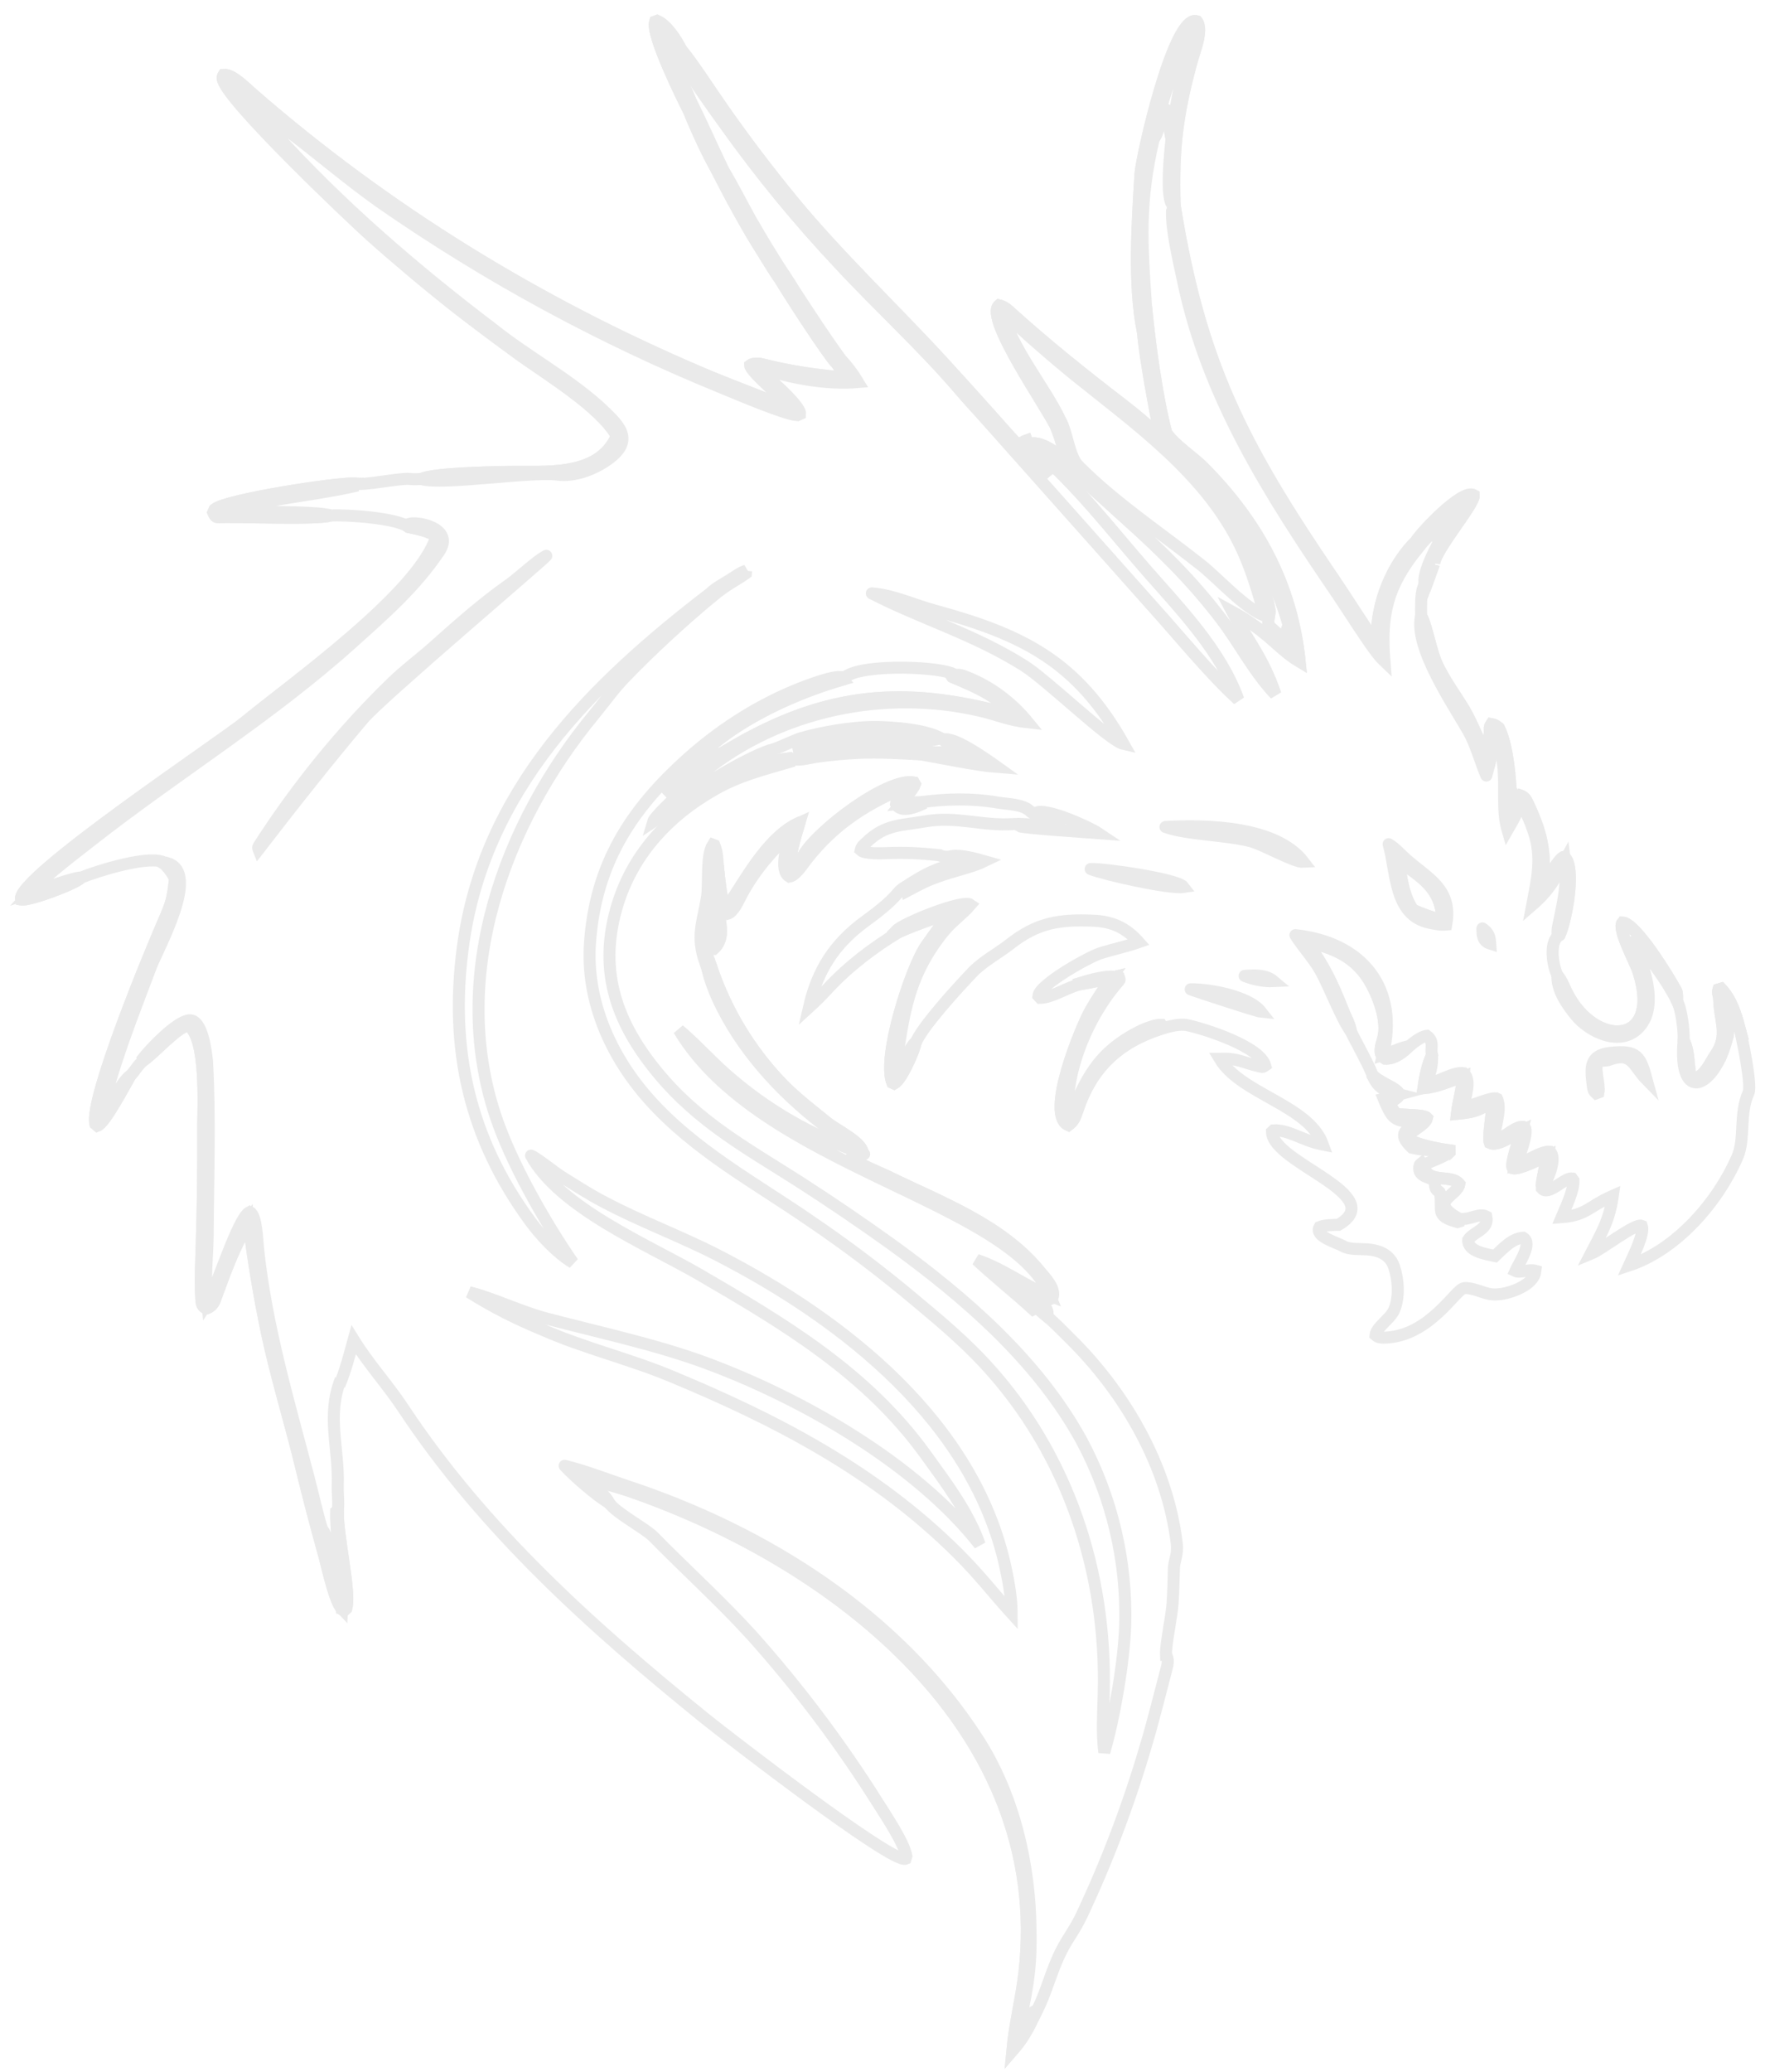 <svg baseProfile="tiny" height="1723.119" version="1.2" viewBox="282.043 158.82 1472.114 1723.119" width="1472.114" xmlns="http://www.w3.org/2000/svg" xmlns:ev="http://www.w3.org/2001/xml-events" xmlns:xlink="http://www.w3.org/1999/xlink"><defs></defs><path auto-skeleton="false" d="M 1116.12,419.359 C 1122.33,423.679 1131.84,432.879 1137.8,438.175 C 1150.1,449.117 1162.62,459.804 1175.37,470.231 C 1225.96,510.981 1283.97,551.79 1313.32,611.949 C 1322.15,630.047 1328.62,651.422 1333.84,670.897 C 1316.94,664.302 1295.76,640.334 1280.77,628.437 C 1246.5,601.236 1209.88,577.332 1178.93,546.188 C 1171.11,538.317 1169.67,518.478 1164.02,508.486 C 1150.77,480.604 1123.78,448.877 1116.12,419.359" fill="none" id="element-10" initial-ids="[]" rgb="false" skeleton="false" stroke="#EAEAEA" stroke-linecap="round" stroke-opacity="1" stroke-width="10" visible="true"></path><path auto-skeleton="false" d="M 1347.0,687.902 C 1334.64,676.44 1336.25,681.094 1338.05,667.266 C 1337.45,659.837 1332.88,649.051 1331.09,642.213 C 1316.94,588.178 1283.84,561.943 1248.42,523.042 C 1295.16,554.663 1339.08,624.489 1353.79,678.492 C 1351.6,684.187 1351.94,685.116 1347.0,687.902" fill="none" id="element-11" initial-ids="[]" rgb="false" skeleton="false" stroke="#EAEAEA" stroke-linecap="round" stroke-opacity="1" stroke-width="10" visible="true"></path><path auto-skeleton="false" d="M 795.038,521.355 C 781.636,497.333 737.094,470.324 714.122,453.839 C 697.08,441.446 680.208,428.821 663.509,415.97 C 638.831,396.556 614.738,376.41 591.262,355.56 C 572.495,338.74 472.842,244.025 467.513,225.251 C 466.908,223.118 467.06,222.86 468.143,221.082 C 475.337,220.444 486.743,232.305 492.306,237.145 C 603.949,334.268 729.722,411.337 865.885,469.252 C 891.26,480.045 916.866,489.136 941.938,499.712 C 935.874,492.461 906.205,467.962 905.983,462.553 C 907.949,460.972 912.593,460.926 914.812,461.489 C 940.035,467.895 961.746,470.884 987.63,473.115 C 983.429,468.541 981.626,466.492 978.054,461.314 C 970.489,453.59 936.879,401.498 930.223,390.185 L 932.075,387.798 L 934.854,388.276 C 949.338,410.596 965.854,436.379 981.499,457.786 C 986.868,463.519 991.612,469.807 995.65,476.544 C 968.266,478.948 933.984,472.464 908.26,462.359 C 915.66,468.275 948.005,495.47 947.483,503.048 L 945.271,504.043 C 935.123,503.591 894.19,486.105 882.576,481.333 C 782.489,440.57 687.206,388.887 598.455,327.224 C 570.135,307.164 545.795,285.83 518.812,265.769 C 511.809,265.002 513.294,261.604 506.762,259.955 L 506.021,260.797 C 507.744,263.783 508.166,264.576 510.399,267.335 L 510.21,269.201 C 564.026,328.98 627.924,383.862 691.846,432.297 C 720.224,454.941 752.839,472.392 779.988,496.532 C 795.589,511.342 811.426,523.868 787.453,541.002 C 776.085,549.127 759.936,555.306 746.105,553.513 C 723.235,550.548 650.295,562.358 632.51,557.175 C 642.54,552.272 690.683,551.498 704.334,551.216 C 734.874,550.585 779.845,556.216 795.038,521.355" fill="none" id="element-12" initial-ids="[]" rgb="false" skeleton="false" stroke="#EAEAEA" stroke-linecap="round" stroke-opacity="1" stroke-width="10" visible="true"></path><path auto-skeleton="false" d="M 484.426,236.034 C 494.119,244.079 509.657,257.062 518.812,265.769 C 511.809,265.002 513.294,261.604 506.762,259.955 L 506.021,260.797 C 507.744,263.783 508.166,264.576 510.399,267.335 L 510.21,269.201 C 506.709,267.324 487.233,244.866 482.932,239.998 L 484.426,236.034" fill="none" id="element-13" initial-ids="[]" rgb="false" skeleton="false" stroke="#EAEAEA" stroke-linecap="round" stroke-opacity="1" stroke-width="10" visible="true"></path><path auto-skeleton="true" d="M 470.694,222.562 C 474.646,226.994 480.069,231.728 484.426,236.034 L 482.932,239.998 C 477.007,234.043 474.671,229.719 470.694,222.562" fill="none" id="element-14" initial-ids="[]" rgb="false" skeleton="true" stroke="#EAEAEA" stroke-linecap="round" stroke-opacity="1" stroke-width="10" visible="true"></path><path auto-skeleton="false" d="M 1000.78,1118.44 C 989.852,1109.27 977.083,1102.11 965.531,1093.19 C 930.019,1065.74 898.214,1030.6 879.205,989.629 C 877.159,985.217 869.621,966.912 870.718,962.815 L 873.201,961.744 C 885.394,998.713 905.781,1032.45 932.84,1060.44 C 944.345,1072.14 957.482,1082.17 970.183,1092.48 C 977.089,1098.09 998.355,1108.4 999.369,1116.68 C 997.116,1119.03 994.267,1119.24 990.975,1120.04 L 990.384,1121.25 C 995.265,1126.76 1013.32,1133.59 1020.75,1137.23 C 1064.61,1158.67 1114.59,1176.84 1146.42,1215.6 C 1151.01,1221.19 1160.45,1230.47 1157.2,1238.15 C 1153.98,1239.78 1154.87,1239.25 1150.72,1238.94 C 1142.7,1233.94 1129.81,1228.13 1120.4,1222.58 C 1127.83,1230.91 1137.82,1237.9 1143.89,1245.7 C 1142.66,1247.26 1143.46,1246.53 1141.3,1247.66 C 1125.8,1233.43 1109.25,1220.43 1094.32,1206.45 C 1117.39,1214.32 1134.48,1228.32 1155.45,1236.42 C 1122.68,1156.94 914.708,1129.17 846.733,1015.28 C 859.018,1025.48 872.705,1040.51 885.311,1051.66 C 920.137,1082.45 957.078,1103.17 1000.78,1118.44" fill="none" id="element-15" initial-ids="[]" rgb="false" skeleton="false" stroke="#EAEAEA" stroke-linecap="round" stroke-opacity="1" stroke-width="10" visible="true"></path><path auto-skeleton="false" d="M 751.648,1377.7 C 768.884,1381.86 786.944,1389.05 804.07,1394.72 C 918.895,1432.76 1029.03,1502.1 1095.47,1605.23 C 1125.39,1651.65 1138.71,1709.66 1139.13,1763.86 C 1140.15,1803.93 1133.6,1823.92 1125.82,1861.44 C 1128.42,1856.39 1138.99,1833.09 1142.02,1831.38 L 1142.88,1833.83 C 1137.19,1845.78 1132.61,1854.29 1123.98,1864.2 C 1126.03,1842.01 1131.59,1820.91 1134.08,1799.05 C 1157.11,1596.81 977.482,1458.23 806.15,1398.88 C 793.25,1394.41 779.632,1391.55 767.01,1386.49 L 765.532,1385.89 C 771.195,1390.62 783.859,1400.65 787.515,1406.56 L 786.047,1407.1 C 776.044,1400.49 759.504,1386.25 751.648,1377.7" fill="none" id="element-16" initial-ids="[]" rgb="false" skeleton="false" stroke="#EAEAEA" stroke-linecap="round" stroke-opacity="1" stroke-width="10" visible="true"></path><path auto-skeleton="false" d="M 401.492,1040.51 L 400.966,1039.0 C 407.264,1031.0 428.419,1008.57 439.211,1007.28 C 450.313,1005.94 453.361,1033.53 454.171,1040.82 C 456.921,1088.42 455.034,1136.54 454.769,1184.22 C 454.66,1203.71 452.032,1222.56 454.297,1241.98 L 455.069,1240.72 C 463.121,1227.38 479.854,1171.47 489.748,1166.62 C 495.422,1169.31 495.916,1190.11 496.627,1196.84 C 503.542,1262.21 522.091,1323.96 538.658,1387.24 C 542.419,1401.61 545.685,1416.94 550.123,1431.2 C 551.569,1446.14 567.313,1487.05 566.675,1497.02 C 560.426,1490.55 554.746,1463.46 551.908,1453.01 C 544.313,1425.74 537.199,1398.34 530.569,1370.82 C 522.131,1337.06 511.546,1302.26 504.327,1268.35 C 497.832,1237.59 492.667,1206.57 488.848,1175.37 C 475.887,1197.51 469.467,1216.21 460.723,1239.92 C 459.488,1243.27 456.903,1245.83 453.505,1246.92 C 450.445,1244.92 449.835,1243.95 449.526,1239.5 C 448.469,1224.26 449.471,1207.55 449.893,1192.23 C 450.863,1160.19 451.256,1128.14 451.072,1096.09 C 451.106,1079.17 454.205,1021.53 438.704,1011.61 C 430.436,1011.77 409.949,1034.88 401.492,1040.51" fill="none" id="element-17" initial-ids="[]" rgb="false" skeleton="false" stroke="#EAEAEA" stroke-linecap="round" stroke-opacity="1" stroke-width="10" visible="true"></path><path auto-skeleton="false" d="M 1232.5,434.242 C 1224.66,396.329 1228.11,342.545 1230.61,303.465 C 1231.52,289.166 1258.19,170.366 1277.44,176.518 C 1282.82,183.76 1275.54,200.905 1272.89,210.681 C 1260.73,255.657 1257.67,283.398 1258.96,329.191 L 1258.28,328.973 L 1257.55,327.949 L 1256.72,328.536 C 1251.49,320.355 1255.36,284.48 1256.42,273.802 L 1256.08,272.52 C 1253.98,264.172 1256.6,260.861 1256.08,252.701 C 1256.01,251.539 1253.73,251.025 1252.51,250.479 C 1246.29,253.815 1247.0,267.338 1241.63,274.156 C 1229.15,326.754 1231.61,361.298 1235.23,413.975 C 1235.11,418.322 1235.66,430.084 1234.58,432.941 L 1232.5,434.242" fill="none" id="element-18" initial-ids="[]" rgb="false" skeleton="false" stroke="#EAEAEA" stroke-linecap="round" stroke-opacity="1" stroke-width="10" visible="true"></path><path auto-skeleton="false" d="M 1241.63,274.156 C 1245.92,249.069 1260.51,204.75 1273.66,183.086 C 1267.16,212.594 1259.53,243.833 1256.42,273.802 L 1256.08,272.52 C 1253.98,264.172 1256.6,260.861 1256.08,252.701 C 1256.01,251.539 1253.73,251.025 1252.51,250.479 C 1246.29,253.815 1247.0,267.338 1241.63,274.156" fill="none" id="element-19" initial-ids="[]" rgb="false" skeleton="false" stroke="#EAEAEA" stroke-linecap="round" stroke-opacity="1" stroke-width="10" visible="true"></path><path auto-skeleton="false" d="M 621.702,597.053 L 621.702,594.561 C 629.441,591.908 660.27,598.295 647.256,617.451 C 626.555,647.92 601.877,669.138 575.008,693.324 C 506.993,754.548 429.973,801.392 358.277,857.57 C 342.841,869.666 319.216,887.388 306.417,901.684 C 315.033,898.933 344.098,888.065 349.697,888.502 C 344.68,893.936 306.2,908.049 299.536,906.836 C 294.951,889.167 465.373,775.95 485.654,759.294 C 524.733,727.2 631.356,651.643 645.113,604.505 C 636.486,599.983 631.118,599.081 621.702,597.053" fill="none" id="element-20" initial-ids="[]" rgb="false" skeleton="false" stroke="#EAEAEA" stroke-linecap="round" stroke-opacity="1" stroke-width="10" visible="true"></path><path auto-skeleton="false" d="M 1258.28,328.973 L 1258.96,329.191 C 1280.01,460.779 1315.44,528.813 1390.38,638.923 C 1402.64,656.924 1414.88,676.844 1427.2,694.265 C 1425.75,665.051 1437.09,633.248 1456.88,611.74 C 1457.68,610.885 1458.52,610.061 1459.38,609.27 C 1461.54,612.865 1459.15,610.946 1461.24,614.714 C 1435.77,646.314 1430.38,669.82 1433.46,708.685 C 1432.33,707.602 1431.24,706.475 1430.2,705.308 C 1422.09,696.358 1402.31,664.618 1394.02,652.481 C 1338.49,571.174 1286.21,489.759 1265.9,392.038 C 1262.49,375.636 1256.04,349.608 1256.84,333.035 L 1257.1,333.768 L 1258.28,328.973" fill="none" id="element-21" initial-ids="[]" rgb="false" skeleton="false" stroke="#EAEAEA" stroke-linecap="round" stroke-opacity="1" stroke-width="10" visible="true"></path><path auto-skeleton="false" d="M 419.872,878.132 L 421.637,876.7 C 448.722,885.069 413.377,947.136 407.324,963.197 C 392.105,1003.58 374.546,1047.32 365.456,1089.55 C 369.011,1083.73 385.539,1055.44 390.312,1053.41 C 385.622,1061.51 369.422,1092.46 363.106,1094.89 L 361.379,1093.43 C 356.565,1071.87 407.599,949.103 418.04,925.25 C 424.322,910.897 425.954,906.2 427.602,889.172 C 424.887,884.032 423.531,882.535 419.872,878.132" fill="none" id="element-22" initial-ids="[]" rgb="false" skeleton="false" stroke="#EAEAEA" stroke-linecap="round" stroke-opacity="1" stroke-width="10" visible="true"></path><path auto-skeleton="false" d="M 1577.37,969.905 C 1580.89,973.989 1582.69,979.235 1585.05,983.967 C 1608.48,1030.98 1664.88,1028.66 1644.62,966.468 C 1642.09,958.687 1627.03,931.312 1631.53,925.945 C 1642.66,926.59 1670.53,972.156 1676.16,982.901 C 1677.14,984.755 1676.95,988.825 1676.8,991.062 C 1667.99,973.334 1652.39,952.183 1638.47,938.346 C 1648.03,958.311 1662.64,994.264 1645.22,1013.09 C 1629.94,1029.61 1603.96,1017.24 1592.24,1002.69 C 1584.96,993.651 1576.76,981.733 1577.37,969.905" fill="none" id="element-23" initial-ids="[]" rgb="false" skeleton="false" stroke="#EAEAEA" stroke-linecap="round" stroke-opacity="1" stroke-width="10" visible="true"></path><path auto-skeleton="false" d="M 1180.18,977.335 L 1179.93,976.357 C 1189.21,973.543 1203.34,969.195 1212.7,971.707 C 1213.19,973.241 1213.67,973.432 1212.44,974.811 C 1186.97,1003.47 1165.99,1052.38 1170.83,1091.18 C 1184.55,1056.63 1194.8,1033.32 1232.05,1015.39 C 1235.64,1013.66 1244.0,1010.74 1247.8,1010.96 L 1248.51,1012.07 L 1247.97,1014.23 C 1211.78,1025.86 1189.73,1047.04 1178.0,1082.65 C 1176.35,1087.67 1175.0,1091.2 1170.65,1094.42 C 1151.03,1086.01 1181.13,1013.01 1189.05,999.055 C 1194.28,989.845 1200.55,980.648 1206.53,971.865 C 1197.23,974.189 1189.56,975.657 1180.18,977.335" fill="none" id="element-24" initial-ids="[]" rgb="false" skeleton="false" stroke="#EAEAEA" stroke-linecap="round" stroke-opacity="1" stroke-width="10" visible="true"></path><path auto-skeleton="false" d="M 1473.04,1036.0 C 1473.55,1045.76 1471.29,1051.31 1468.35,1060.45 L 1469.77,1060.1 C 1480.0,1057.5 1491.86,1049.85 1499.49,1051.24 C 1505.95,1057.03 1500.69,1072.3 1498.5,1079.83 C 1506.14,1078.59 1523.24,1070.43 1527.09,1072.43 C 1531.85,1082.3 1522.9,1103.02 1524.85,1106.95 C 1534.08,1105.27 1542.8,1093.72 1550.28,1096.1 C 1553.23,1101.41 1545.3,1121.07 1543.34,1126.98 L 1544.88,1126.47 C 1554.1,1123.36 1564.04,1115.9 1571.15,1116.53 C 1577.04,1121.69 1569.61,1138.66 1566.44,1144.37 L 1564.44,1142.96 C 1565.06,1137.45 1567.8,1125.73 1569.01,1120.0 C 1562.85,1122.62 1545.33,1131.71 1540.13,1130.27 C 1538.15,1125.49 1545.68,1105.81 1547.56,1099.23 C 1541.0,1102.43 1527.64,1112.51 1521.17,1109.19 C 1519.33,1104.43 1523.15,1086.57 1522.95,1077.34 L 1522.9,1075.52 C 1510.33,1082.85 1507.59,1083.62 1493.75,1085.01 C 1494.86,1074.96 1497.88,1065.24 1499.11,1053.95 C 1487.5,1057.9 1478.04,1062.56 1465.9,1063.77 C 1467.51,1052.86 1468.77,1046.13 1473.04,1036.0" fill="none" id="element-25" initial-ids="[]" rgb="false" skeleton="false" stroke="#EAEAEA" stroke-linecap="round" stroke-opacity="1" stroke-width="10" visible="true"></path><path auto-skeleton="false" d="M 1029.91,933.677 L 1027.66,932.562 C 1033.66,926.343 1082.89,906.522 1089.27,911.156 C 1082.62,918.971 1073.33,925.231 1066.06,934.358 C 1033.47,975.288 1033.18,1010.64 1025.34,1056.52 C 1028.26,1052.14 1040.38,1026.73 1043.16,1026.07 L 1043.49,1026.3 C 1043.29,1027.14 1043.07,1027.97 1042.83,1028.79 C 1040.94,1035.35 1031.75,1056.51 1025.79,1059.84 L 1024.19,1059.08 C 1015.59,1038.19 1039.7,963.084 1052.65,944.896 C 1059.71,934.979 1065.82,926.049 1074.01,916.985 C 1057.57,923.275 1046.92,926.237 1029.91,933.677" fill="none" id="element-26" initial-ids="[]" rgb="false" skeleton="false" stroke="#EAEAEA" stroke-linecap="round" stroke-opacity="1" stroke-width="10" visible="true"></path><path auto-skeleton="false" d="M 556.859,587.524 C 544.707,591.072 479.985,588.126 463.094,588.83 C 461.049,588.916 460.174,586.624 459.478,584.95 L 460.666,582.31 C 470.616,574.213 561.549,560.224 577.419,560.843 L 576.551,563.175 C 541.973,570.958 498.928,574.426 464.024,584.666 C 477.348,584.466 549.225,583.682 556.859,587.524" fill="none" id="element-27" initial-ids="[]" rgb="false" skeleton="false" stroke="#EAEAEA" stroke-linecap="round" stroke-opacity="1" stroke-width="10" visible="true"></path><path auto-skeleton="false" d="M 1359.45,936.449 C 1415.07,942.402 1446.05,980.621 1432.22,1036.2 C 1437.97,1034.5 1451.06,1028.34 1453.65,1029.12 C 1452.97,1029.78 1452.27,1030.43 1451.57,1031.06 C 1446.78,1035.36 1440.66,1039.5 1434.0,1039.12 C 1427.9,1035.46 1430.78,1028.43 1432.44,1022.35 C 1436.51,1007.54 1428.06,985.683 1420.4,973.371 C 1408.08,953.563 1389.91,946.634 1368.32,941.867 C 1382.73,960.457 1390.46,977.158 1398.92,998.73 C 1401.41,1005.07 1404.47,1009.8 1405.66,1016.7 C 1397.64,1005.78 1387.42,978.495 1380.11,965.699 C 1373.97,954.958 1365.25,945.915 1359.45,936.449" fill="none" id="element-28" initial-ids="[]" rgb="false" skeleton="false" stroke="#EAEAEA" stroke-linecap="round" stroke-opacity="1" stroke-width="10" visible="true"></path><path auto-skeleton="false" d="M 870.586,954.026 C 869.428,955.901 869.97,956.213 868.338,958.42 C 860.949,936.704 866.511,926.448 870.035,904.977 C 871.832,894.031 869.097,870.329 874.97,861.273 L 876.3,861.79 C 878.678,867.534 878.688,873.77 879.203,880.066 L 877.238,877.127 L 876.27,877.78 C 876.108,886.023 877.994,890.169 877.025,898.635 L 876.875,900.055 C 875.577,913.697 889.126,935.572 875.699,947.753 L 873.721,947.633 C 870.802,943.699 870.034,935.798 869.311,930.777 C 869.212,939.361 870.762,947.438 870.586,954.026" fill="none" id="element-29" initial-ids="[]" rgb="false" skeleton="false" stroke="#EAEAEA" stroke-linecap="round" stroke-opacity="1" stroke-width="10" visible="true"></path><path auto-skeleton="true" d="M 874.475,917.79 C 877.649,927.669 876.86,934.267 874.252,943.748 L 874.008,943.974 L 873.026,943.732 C 872.28,938.215 873.935,923.99 874.475,917.79" fill="none" id="element-30" initial-ids="[]" rgb="false" skeleton="true" stroke="#EAEAEA" stroke-linecap="round" stroke-opacity="1" stroke-width="10" visible="true"></path><path auto-skeleton="false" d="M 1459.38,609.27 C 1464.74,600.727 1498.44,565.173 1507.82,570.572 C 1508.55,577.876 1476.01,615.494 1474.84,627.355 C 1474.9,626.819 1468.24,645.918 1467.81,647.016 C 1463.08,638.968 1474.58,618.158 1478.47,610.084 C 1478.0,608.37 1478.08,607.932 1477.96,606.142 C 1480.53,603.164 1480.44,602.546 1481.19,598.778 L 1480.37,598.019 C 1476.46,601.299 1475.73,602.986 1471.18,603.758 C 1466.85,607.872 1464.91,610.186 1461.24,614.714 C 1459.15,610.946 1461.54,612.865 1459.38,609.27" fill="none" id="element-31" initial-ids="[]" rgb="false" skeleton="false" stroke="#EAEAEA" stroke-linecap="round" stroke-opacity="1" stroke-width="10" visible="true"></path><path auto-skeleton="true" d="M 1471.18,603.758 C 1479.38,593.581 1493.09,582.473 1503.27,573.856 C 1493.98,586.624 1486.63,596.647 1478.47,610.084 C 1478.0,608.37 1478.08,607.932 1477.96,606.142 C 1480.53,603.164 1480.44,602.546 1481.19,598.778 L 1480.37,598.019 C 1476.46,601.299 1475.73,602.986 1471.18,603.758" fill="none" id="element-32" initial-ids="[]" rgb="false" skeleton="true" stroke="#EAEAEA" stroke-linecap="round" stroke-opacity="1" stroke-width="10" visible="true"></path><path auto-skeleton="false" d="M 1544.19,824.578 C 1544.87,820.876 1543.91,822.033 1546.16,820.139 C 1549.96,821.366 1551.2,823.578 1552.96,827.327 C 1565.18,853.361 1569.56,872.889 1562.77,900.966 C 1566.69,894.333 1577.7,872.644 1583.06,871.253 C 1593.12,880.172 1584.55,924.4 1579.21,936.275 L 1577.75,937.358 C 1576.82,932.428 1578.1,928.373 1579.1,923.514 C 1582.6,906.629 1585.83,891.94 1583.57,874.652 C 1575.17,890.288 1569.78,899.852 1556.4,911.387 C 1560.5,889.969 1564.81,871.737 1557.68,850.461 C 1555.4,843.653 1549.78,828.793 1544.19,824.578" fill="none" id="element-33" initial-ids="[]" rgb="false" skeleton="false" stroke="#EAEAEA" stroke-linecap="round" stroke-opacity="1" stroke-width="10" visible="true"></path><path auto-skeleton="false" d="M 1518.23,803.726 C 1513.42,792.489 1509.52,777.822 1503.53,767.206 C 1491.16,745.274 1457.81,697.018 1463.97,670.914 C 1468.74,679.094 1471.94,700.89 1477.89,712.858 C 1484.97,727.102 1492.04,735.968 1499.83,749.021 C 1506.12,759.573 1513.9,778.62 1518.92,790.41 C 1519.49,782.479 1519.97,776.008 1521.2,768.179 L 1522.78,768.163 C 1524.46,781.99 1521.91,790.459 1518.23,803.726" fill="none" id="element-34" initial-ids="[]" rgb="false" skeleton="false" stroke="#EAEAEA" stroke-linecap="round" stroke-opacity="1" stroke-width="10" visible="true"></path><path auto-skeleton="false" d="M 855.354,251.812 C 849.455,240.165 823.462,187.588 826.909,176.83 L 828.624,176.214 C 836.9,179.887 844.567,192.15 848.59,200.088 C 848.626,206.183 851.176,207.102 851.181,211.741 L 849.907,211.95 C 846.773,210.021 846.741,209.365 845.252,206.187 L 844.033,205.735 L 843.065,207.356 C 844.745,211.689 847.12,214.767 847.843,218.905 L 846.5,220.073 C 848.533,224.632 854.272,236.762 855.631,240.936 C 855.25,245.01 855.374,244.92 856.429,248.967 L 855.354,251.812" fill="none" id="element-35" initial-ids="[]" rgb="false" skeleton="false" stroke="#EAEAEA" stroke-linecap="round" stroke-opacity="1" stroke-width="10" visible="true"></path><path auto-skeleton="true" d="M 831.044,182.17 C 835.259,188.249 847.657,205.745 849.907,211.95 C 846.773,210.021 846.741,209.365 845.252,206.187 L 844.033,205.735 L 843.065,207.356 C 844.745,211.689 847.12,214.767 847.843,218.905 L 846.5,220.073 C 842.746,214.042 833.565,189.304 831.044,182.17" fill="none" id="element-36" initial-ids="[]" rgb="false" skeleton="true" stroke="#EAEAEA" stroke-linecap="round" stroke-opacity="1" stroke-width="10" visible="true"></path><path auto-skeleton="false" d="M 1711.86,988.232 C 1711.31,985.754 1710.64,984.192 1711.35,981.698 L 1713.52,981.023 C 1721.94,990.038 1725.51,1001.73 1728.63,1013.28 C 1724.27,1010.82 1722.98,1010.0 1719.18,1006.78 C 1719.27,1011.19 1719.85,1018.23 1718.5,1022.13 C 1708.12,1063.39 1677.59,1077.63 1682.34,1023.89 C 1687.03,1033.04 1685.89,1042.48 1688.03,1053.24 C 1690.11,1055.8 1688.8,1055.02 1692.16,1055.55 C 1700.51,1052.67 1704.24,1042.62 1708.76,1036.09 C 1720.15,1019.65 1712.38,1008.45 1711.9,990.064 L 1711.86,988.232" fill="none" id="element-37" initial-ids="[]" rgb="false" skeleton="false" stroke="#EAEAEA" stroke-linecap="round" stroke-opacity="1" stroke-width="10" visible="true"></path><path auto-skeleton="false" d="M 1711.86,988.232 C 1711.31,985.754 1710.64,984.192 1711.35,981.698 L 1713.52,981.023 C 1721.94,990.038 1725.51,1001.73 1728.63,1013.28 C 1724.27,1010.82 1722.98,1010.0 1719.18,1006.78 C 1719.27,1011.19 1719.85,1018.23 1718.5,1022.13 C 1715.97,1008.74 1717.1,1004.97 1712.67,987.884 L 1711.86,988.232" fill="none" id="element-38" initial-ids="[]" rgb="false" skeleton="false" stroke="#EAEAEA" stroke-linecap="round" stroke-opacity="1" stroke-width="10" visible="true"></path><path auto-skeleton="false" d="M 876.347,296.735 L 877.907,295.628 C 879.959,297.131 881.749,298.967 883.636,300.332 C 891.379,313.118 898.905,328.211 906.315,341.441 C 915.388,357.317 924.905,372.935 934.854,388.276 L 932.075,387.798 L 930.223,390.185 C 927.938,387.514 919.319,373.229 917.151,369.821 C 902.042,346.07 889.163,321.755 876.347,296.735" fill="none" id="element-39" initial-ids="[]" rgb="false" skeleton="false" stroke="#EAEAEA" stroke-linecap="round" stroke-opacity="1" stroke-width="10" visible="true"></path><path auto-skeleton="false" d="M 1423.49,1052.94 L 1424.77,1054.03 C 1432.67,1060.7 1444.45,1063.63 1446.04,1069.16 C 1443.67,1073.38 1440.74,1072.11 1438.94,1077.28 C 1439.37,1080.47 1441.17,1082.4 1443.04,1085.1 C 1449.12,1086.17 1466.46,1085.59 1468.9,1088.38 C 1467.45,1095.2 1452.54,1099.48 1453.43,1105.75 C 1459.83,1110.86 1479.19,1114.24 1487.67,1115.42 L 1487.7,1116.87 L 1487.18,1117.37 C 1484.96,1116.0 1464.98,1115.51 1456.35,1113.25 C 1443.37,1100.7 1451.57,1098.24 1463.72,1090.99 C 1443.23,1091.7 1440.76,1091.88 1432.86,1072.42 L 1445.8,1068.88 C 1434.01,1065.91 1428.58,1064.53 1423.49,1052.94" fill="none" id="element-40" initial-ids="[]" rgb="false" skeleton="false" stroke="#EAEAEA" stroke-linecap="round" stroke-opacity="1" stroke-width="10" visible="true"></path><path auto-skeleton="false" d="M 550.123,1431.2 C 553.396,1431.91 556.66,1453.54 560.188,1456.62 C 564.764,1448.49 561.151,1426.06 561.561,1415.98 L 562.973,1415.06 C 562.672,1436.85 573.948,1482.88 570.029,1496.38 L 568.534,1497.72 L 566.675,1497.02 C 567.313,1487.05 551.569,1446.14 550.123,1431.2" fill="none" id="element-41" initial-ids="[]" rgb="false" skeleton="false" stroke="#EAEAEA" stroke-linecap="round" stroke-opacity="1" stroke-width="10" visible="true"></path><path auto-skeleton="false" d="M 1521.2,768.179 C 1521.23,764.023 1520.55,763.832 1522.42,760.928 C 1525.51,761.467 1526.22,762.3 1528.71,764.156 C 1537.3,780.921 1539.85,821.429 1538.13,839.125 C 1539.81,835.293 1542.29,830.101 1543.72,826.311 C 1546.61,832.606 1538.95,843.216 1535.8,848.816 C 1528.75,824.812 1539.38,794.616 1523.76,766.989 L 1522.78,768.163 L 1521.2,768.179" fill="none" id="element-42" initial-ids="[]" rgb="false" skeleton="false" stroke="#EAEAEA" stroke-linecap="round" stroke-opacity="1" stroke-width="10" visible="true"></path><path auto-skeleton="false" d="M 1495.47,1172.24 L 1495.27,1174.66 L 1494.13,1175.01 C 1475.15,1169.69 1482.2,1165.63 1479.76,1151.15 C 1479.21,1147.91 1475.0,1150.81 1475.49,1141.04 C 1472.22,1137.65 1462.34,1137.78 1462.42,1130.46 C 1462.45,1128.03 1462.69,1127.26 1464.37,1125.97 L 1465.5,1127.55 C 1469.37,1144.16 1488.78,1134.66 1495.76,1143.39 C 1493.96,1153.68 1469.0,1157.75 1495.47,1172.24" fill="none" id="element-43" initial-ids="[]" rgb="false" skeleton="false" stroke="#EAEAEA" stroke-linecap="round" stroke-opacity="1" stroke-width="10" visible="true"></path><path auto-skeleton="false" d="M 1074.82,872.821 L 1074.19,870.658 C 1081.32,869.572 1093.7,872.896 1100.81,874.925 C 1091.53,879.457 1077.06,882.723 1066.81,886.141 C 1053.36,890.627 1048.03,893.586 1035.92,899.988 C 1035.17,897.632 1035.52,898.816 1034.87,896.434 C 1053.3,884.536 1060.85,880.913 1082.48,875.473 L 1074.82,872.821" fill="none" id="element-44" initial-ids="[]" rgb="false" skeleton="false" stroke="#EAEAEA" stroke-linecap="round" stroke-opacity="1" stroke-width="10" visible="true"></path><path auto-skeleton="false" d="M 1142.97,835.224 C 1149.56,829.065 1188.02,846.603 1195.45,851.608 C 1187.16,850.988 1132.24,847.342 1129.87,845.827 C 1134.45,844.279 1135.85,844.562 1140.82,844.578 C 1149.49,844.672 1157.94,844.077 1167.03,844.243 C 1158.68,840.192 1151.72,838.072 1142.97,835.224" fill="none" id="element-45" initial-ids="[]" rgb="false" skeleton="false" stroke="#EAEAEA" stroke-linecap="round" stroke-opacity="1" stroke-width="10" visible="true"></path><path auto-skeleton="false" d="M 855.631,240.936 C 865.268,260.471 874.225,280.637 883.636,300.332 C 881.749,298.967 879.959,297.131 877.907,295.628 L 876.347,296.735 C 870.482,286.686 859.372,262.378 855.354,251.812 L 856.429,248.967 C 855.374,244.92 855.25,245.01 855.631,240.936" fill="none" id="element-46" initial-ids="[]" rgb="false" skeleton="false" stroke="#EAEAEA" stroke-linecap="round" stroke-opacity="1" stroke-width="10" visible="true"></path><path auto-skeleton="false" d="M 1074.0,721.707 C 1078.32,719.539 1079.3,719.27 1085.24,721.544 C 1105.61,729.345 1123.49,742.91 1137.06,759.503 C 1121.72,757.88 1111.73,753.274 1097.47,749.935 C 1018.4,731.423 930.852,749.398 867.465,800.769 C 859.399,807.376 851.616,814.323 844.139,821.589 L 845.61,826.562 C 861.489,814.301 906.877,786.314 926.096,781.642 C 920.106,787.718 892.879,799.21 891.058,802.224 C 897.523,802.054 924.252,790.493 938.178,789.489 C 939.328,791.333 939.151,790.366 938.874,792.355 C 917.514,798.634 896.431,803.879 876.828,815.122 C 837.12,837.538 806.784,870.724 794.446,915.089 C 779.772,967.848 795.488,1010.3 829.314,1051.12 C 863.369,1092.23 903.096,1113.54 947.222,1141.73 C 973.053,1158.33 998.456,1175.6 1023.4,1193.51 C 1084.11,1237.4 1144.95,1289.95 1181.45,1356.47 C 1206.8,1403.67 1219.36,1456.67 1217.9,1510.21 C 1216.78,1541.05 1209.01,1586.35 1200.47,1615.94 C 1198.51,1599.74 1199.56,1583.47 1200.0,1567.34 C 1202.79,1466.74 1170.31,1367.78 1101.59,1293.31 C 1084.27,1274.53 1064.81,1258.05 1045.1,1241.62 C 1016.51,1217.48 986.668,1194.87 955.698,1173.88 C 909.68,1142.14 859.7,1115.44 821.772,1072.85 C 790.107,1037.28 769.339,991.235 772.744,942.845 C 777.356,877.3 806.694,831.777 854.567,789.097 C 885.004,761.963 920.834,740.07 959.443,726.809 C 964.993,724.903 975.53,721.423 981.319,721.783 L 983.078,723.891 C 944.911,734.835 900.635,754.808 870.839,781.228 C 855.622,794.241 847.531,803.805 835.547,819.805 C 848.982,810.665 866.483,796.851 879.929,786.491 C 885.943,782.941 891.986,779.439 898.057,775.987 C 976.599,731.995 1041.46,729.928 1126.4,753.997 C 1108.97,736.427 1096.57,731.225 1074.0,721.707" fill="none" id="element-47" initial-ids="[]" rgb="false" skeleton="false" stroke="#EAEAEA" stroke-linecap="round" stroke-opacity="1" stroke-width="10" visible="true"></path><path auto-skeleton="true" d="M 844.139,821.589 L 845.61,826.562 C 838.508,831.693 832.336,837.644 825.119,842.352 C 826.246,838.39 840.337,825.268 844.139,821.589" fill="none" id="element-48" initial-ids="[]" rgb="false" skeleton="true" stroke="#EAEAEA" stroke-linecap="round" stroke-opacity="1" stroke-width="10" visible="true"></path><path auto-skeleton="false" d="M 723.721,1119.77 C 728.234,1121.49 743.308,1133.73 748.924,1137.22 C 759.943,1144.07 771.845,1151.82 783.401,1157.82 C 814.506,1174.45 848.686,1186.96 879.902,1203.08 C 984.408,1257.03 1092.57,1341.72 1118.46,1462.79 C 1121.11,1475.14 1123.37,1487.91 1123.42,1500.39 C 1106.98,1482.25 1097.31,1469.07 1078.61,1450.43 C 1010.39,1382.44 927.799,1339.5 839.615,1302.97 C 805.24,1288.73 767.895,1279.76 734.299,1265.01 C 711.132,1255.33 693.48,1246.61 672.296,1233.35 C 692.88,1238.54 714.473,1249.43 737.179,1255.41 C 779.756,1266.62 826.994,1276.71 868.026,1291.76 C 947.942,1321.08 1043.82,1375.66 1096.82,1443.23 C 1087.17,1415.68 1068.64,1391.55 1051.81,1368.22 C 1002.98,1300.54 934.271,1259.67 863.519,1218.58 C 821.589,1194.22 747.709,1163.58 723.721,1119.77" fill="none" id="element-49" initial-ids="[]" rgb="false" skeleton="false" stroke="#EAEAEA" stroke-linecap="round" stroke-opacity="1" stroke-width="10" visible="true"></path><path auto-skeleton="false" d="M 873.863,651.283 L 875.056,654.19 C 849.664,675.444 824.298,698.605 801.309,722.472 C 792.569,731.546 784.537,742.839 776.49,752.623 C 701.397,843.356 655.615,969.367 693.785,1085.64 C 706.709,1125.01 734.85,1174.47 758.485,1208.73 C 745.575,1201.06 731.894,1186.38 723.049,1174.33 C 672.23,1105.08 655.917,1031.1 666.916,947.099 C 684.099,815.863 774.121,727.634 873.863,651.283" fill="none" id="element-50" initial-ids="[]" rgb="false" skeleton="false" stroke="#EAEAEA" stroke-linecap="round" stroke-opacity="1" stroke-width="10" visible="true"></path><path auto-skeleton="true" d="M 990.836,772.942 L 990.199,776.079 C 976.456,775.665 950.269,782.592 942.507,782.035 C 952.511,777.446 979.522,773.323 990.836,772.942" fill="none" id="element-51" initial-ids="[]" rgb="false" skeleton="true" stroke="#EAEAEA" stroke-linecap="round" stroke-opacity="1" stroke-width="10" visible="true"></path><path auto-skeleton="true" d="M 999.352,771.54 C 1003.72,770.814 1025.66,771.02 1028.69,772.553 C 1026.11,773.618 1026.28,773.506 1024.82,775.889 C 1021.71,776.53 1008.69,776.037 1004.72,775.967 L 1006.59,774.435 L 1006.02,774.852 L 1006.6,772.782 C 1004.55,771.748 1001.82,771.788 999.352,771.54" fill="none" id="element-52" initial-ids="[]" rgb="false" skeleton="true" stroke="#EAEAEA" stroke-linecap="round" stroke-opacity="1" stroke-width="10" visible="true"></path><path auto-skeleton="true" d="M 1028.69,772.553 C 1034.36,773.562 1045.35,774.521 1049.71,776.153 C 1043.09,777.618 1031.77,776.163 1024.82,775.889 C 1026.28,773.506 1026.11,773.618 1028.69,772.553" fill="none" id="element-53" initial-ids="[]" rgb="false" skeleton="true" stroke="#EAEAEA" stroke-linecap="round" stroke-opacity="1" stroke-width="10" visible="true"></path><path auto-skeleton="true" d="M 999.352,771.54 C 1001.82,771.788 1004.55,771.748 1006.6,772.782 L 1006.02,774.852 L 1006.59,774.435 L 1004.72,775.967 L 990.199,776.079 L 990.836,772.942 L 999.352,771.54" fill="none" id="element-54" initial-ids="[]" rgb="false" skeleton="true" stroke="#EAEAEA" stroke-linecap="round" stroke-opacity="1" stroke-width="10" visible="true"></path><path auto-skeleton="false" d="M 1007.15,652.247 C 1024.68,653.534 1042.42,661.849 1059.26,666.456 C 1132.44,686.474 1177.77,708.528 1216.54,777.474 C 1204.57,774.785 1153.31,724.625 1133.5,712.201 C 1091.58,685.91 1049.66,674.0 1007.15,652.247" fill="none" id="element-55" initial-ids="[]" rgb="false" skeleton="false" stroke="#EAEAEA" stroke-linecap="round" stroke-opacity="1" stroke-width="10" visible="true"></path><path auto-skeleton="false" d="M 1436.98,860.781 C 1442.3,863.819 1446.85,869.257 1451.48,873.318 C 1470.15,889.68 1490.07,898.269 1484.91,927.628 C 1479.84,928.102 1475.38,927.072 1470.5,926.002 C 1441.44,919.629 1443.69,884.716 1436.98,860.781 M 1457.16,915.42 C 1463.88,918.489 1474.5,922.37 1481.66,923.989 C 1480.76,897.21 1464.52,888.709 1445.17,874.496 C 1447.53,888.45 1449.05,903.714 1457.16,915.42" fill="none" id="element-56" initial-ids="[]" rgb="false" skeleton="false" stroke="#EAEAEA" stroke-linecap="round" stroke-opacity="1" stroke-width="10" visible="true"></path><path auto-skeleton="false" d="M 736.401,620.995 C 735.966,622.795 599.427,738.37 584.21,756.321 C 556.898,788.539 523.495,830.766 497.104,865.104 C 496.744,864.187 496.406,863.666 497.142,862.519 C 528.56,813.53 566.285,766.984 608.083,726.426 C 618.965,715.867 631.164,706.937 642.339,696.978 C 662.674,678.853 682.681,660.949 704.967,645.267 C 714.07,638.9 727.677,625.579 736.401,620.995" fill="none" id="element-57" initial-ids="[]" rgb="false" skeleton="false" stroke="#EAEAEA" stroke-linecap="round" stroke-opacity="1" stroke-width="10" visible="true"></path><path auto-skeleton="false" d="M 1251.38,846.5 C 1285.19,844.644 1343.38,845.606 1366.22,875.553 C 1358.76,876.062 1333.54,861.462 1322.64,858.468 C 1303.11,853.107 1269.13,852.953 1251.38,846.5" fill="none" id="element-58" initial-ids="[]" rgb="false" skeleton="false" stroke="#EAEAEA" stroke-linecap="round" stroke-opacity="1" stroke-width="10" visible="true"></path><path auto-skeleton="false" d="M 1067.89,775.232 L 1068.29,773.505 C 1078.62,773.279 1102.82,790.544 1111.28,796.594 C 1095.13,795.347 1065.67,789.373 1048.62,786.203 C 1059.07,781.567 1083.42,787.282 1094.2,790.413 C 1084.29,782.717 1079.48,780.499 1067.89,775.232" fill="none" id="element-59" initial-ids="[]" rgb="false" skeleton="false" stroke="#EAEAEA" stroke-linecap="round" stroke-opacity="1" stroke-width="10" visible="true"></path><path auto-skeleton="false" d="M 1621.67,1034.28 C 1643.87,1032.01 1646.32,1037.15 1651.67,1056.77 C 1640.17,1045.04 1639.75,1033.01 1620.22,1040.13 C 1617.29,1041.18 1614.61,1040.59 1611.14,1040.98 C 1607.51,1047.11 1612.81,1060.46 1611.54,1067.23 L 1609.58,1067.96 C 1607.19,1065.75 1607.16,1064.66 1606.74,1061.37 C 1604.83,1046.51 1603.89,1036.19 1621.67,1034.28" fill="none" id="element-60" initial-ids="[]" rgb="false" skeleton="false" stroke="#EAEAEA" stroke-linecap="round" stroke-opacity="1" stroke-width="10" visible="true"></path><path auto-skeleton="false" d="M 870.839,781.228 C 875.109,784.995 876.207,784.204 879.929,786.491 C 866.483,796.851 848.982,810.665 835.547,819.805 C 847.531,803.805 855.622,794.241 870.839,781.228" fill="none" id="element-61" initial-ids="[]" rgb="false" skeleton="false" stroke="#EAEAEA" stroke-linecap="round" stroke-opacity="1" stroke-width="10" visible="true"></path><path auto-skeleton="false" d="M 1189.18,881.46 C 1199.76,880.93 1261.61,889.724 1266.49,896.393 C 1254.75,898.217 1200.67,886.051 1189.18,881.46" fill="none" id="element-62" initial-ids="[]" rgb="false" skeleton="false" stroke="#EAEAEA" stroke-linecap="round" stroke-opacity="1" stroke-width="10" visible="true"></path><path auto-skeleton="false" d="M 1272.33,981.469 C 1288.29,981.321 1320.71,987.201 1330.79,1000.15 C 1327.62,999.849 1277.73,983.602 1272.33,981.469" fill="none" id="element-63" initial-ids="[]" rgb="false" skeleton="false" stroke="#EAEAEA" stroke-linecap="round" stroke-opacity="1" stroke-width="10" visible="true"></path><path auto-skeleton="true" d="M 890.66,640.05 L 892.107,642.103 C 885.475,646.376 881.166,649.267 875.056,654.19 L 873.863,651.283 C 875.361,648.966 887.671,641.852 890.66,640.05" fill="none" id="element-64" initial-ids="[]" rgb="false" skeleton="true" stroke="#EAEAEA" stroke-linecap="round" stroke-opacity="1" stroke-width="10" visible="true"></path><path auto-skeleton="true" d="M 1317.21,970.323 C 1325.35,969.723 1334.79,969.212 1341.29,974.716 C 1333.52,975.105 1324.37,973.308 1317.21,970.323" fill="none" id="element-65" initial-ids="[]" rgb="false" skeleton="true" stroke="#EAEAEA" stroke-linecap="round" stroke-opacity="1" stroke-width="10" visible="true"></path><path auto-skeleton="true" d="M 1514.99,930.857 C 1520.08,934.337 1521.09,937.689 1521.48,943.515 C 1515.14,941.514 1515.0,936.31 1514.99,930.857" fill="none" id="element-66" initial-ids="[]" rgb="false" skeleton="true" stroke="#EAEAEA" stroke-linecap="round" stroke-opacity="1" stroke-width="10" visible="true"></path><path auto-skeleton="true" d="M 890.66,640.05 C 895.129,637.086 897.653,635.087 902.753,633.292 L 902.622,633.412 L 902.417,635.556 C 898.721,638.23 896.069,639.82 892.107,642.103 L 890.66,640.05" fill="none" id="element-67" initial-ids="[]" rgb="false" skeleton="true" stroke="#EAEAEA" stroke-linecap="round" stroke-opacity="1" stroke-width="10" visible="true"></path><path auto-skeleton="false" d="M 947.089,842.837 C 945.14,849.329 935.602,877.476 941.507,881.035 C 943.919,879.845 948.092,873.978 949.586,871.152 C 960.525,850.449 1019.9,805.404 1042.06,809.502 L 1042.94,811.06 C 1041.88,814.408 1034.25,823.335 1031.5,826.843 C 1037.36,826.139 1041.14,826.076 1047.01,826.006 L 1047.46,828.202 C 1042.06,830.658 1030.54,834.43 1027.24,827.47 C 1028.2,820.002 1034.2,817.131 1039.59,811.945 C 1004.56,825.611 976.311,843.48 952.956,873.35 C 949.555,877.7 943.761,886.939 938.593,887.795 C 929.468,882.448 937.127,859.166 940.307,850.843 C 923.622,866.629 909.174,883.12 898.365,903.633 C 895.941,908.233 892.0,917.363 886.958,918.737 C 882.127,916.232 878.77,904.123 877.025,898.635 C 877.994,890.169 876.108,886.023 876.27,877.78 L 877.238,877.127 L 879.203,880.066 C 880.49,892.72 881.763,903.64 884.762,916.011 C 900.949,892.965 919.649,854.969 947.089,842.837" fill="none" id="element-68" initial-ids="[]" rgb="false" skeleton="false" stroke="#EAEAEA" stroke-linecap="round" stroke-opacity="1" stroke-width="10" visible="true"></path><path auto-skeleton="true" d="M 1120.4,1222.58 C 1129.81,1228.13 1142.7,1233.94 1150.72,1238.94 L 1148.67,1239.6 C 1148.99,1245.1 1153.17,1245.69 1153.3,1250.73 L 1151.63,1252.52 C 1149.0,1250.31 1146.42,1248.04 1143.89,1245.7 C 1137.82,1237.9 1127.83,1230.91 1120.4,1222.58" fill="none" id="element-69" initial-ids="[]" rgb="false" skeleton="true" stroke="#EAEAEA" stroke-linecap="round" stroke-opacity="1" stroke-width="10" visible="true"></path><path auto-skeleton="true" d="M 1134.76,534.573 C 1134.24,530.165 1131.77,531.865 1133.05,526.245 C 1134.24,525.591 1134.67,525.261 1135.95,524.834 C 1136.48,526.26 1136.89,527.465 1137.36,528.899 C 1142.0,541.178 1149.34,544.203 1154.87,553.964 C 1150.26,550.037 1137.97,539.438 1134.76,534.573" fill="none" id="element-70" initial-ids="[]" rgb="false" skeleton="true" stroke="#EAEAEA" stroke-linecap="round" stroke-opacity="1" stroke-width="10" visible="true"></path><path auto-skeleton="true" d="M 855.354,251.812 C 849.455,240.165 823.462,187.588 826.909,176.83 L 828.624,176.214 C 836.9,179.887 844.567,192.15 848.59,200.088 L 849.185,200.799 C 858.746,212.407 873.807,235.815 883.079,248.988 C 901.046,274.711 919.992,299.736 939.875,324.008 C 977.854,370.599 1025.27,415.25 1066.66,460.346 C 1080.76,475.747 1094.75,491.24 1108.65,506.823 C 1115.51,514.485 1127.46,528.554 1134.76,534.573 C 1137.97,539.438 1150.26,550.037 1154.87,553.964 C 1149.34,544.203 1142.0,541.178 1137.36,528.899 C 1145.13,522.696 1164.68,537.744 1170.5,543.876 C 1166.89,533.863 1164.58,524.002 1160.35,513.74 C 1154.82,500.308 1100.49,423.283 1112.91,412.731 C 1115.72,413.347 1118.52,415.027 1120.68,416.987 C 1150.74,444.319 1182.74,469.911 1214.93,494.672 C 1226.46,503.535 1236.36,511.913 1246.99,521.695 C 1241.84,495.051 1235.2,460.714 1232.5,434.242 C 1224.66,396.329 1228.11,342.545 1230.61,303.465 C 1231.52,289.166 1258.19,170.366 1277.44,176.518 C 1282.82,183.76 1275.54,200.905 1272.89,210.681 C 1260.73,255.657 1257.67,283.398 1258.96,329.191 C 1280.01,460.779 1315.44,528.813 1390.38,638.923 C 1402.64,656.924 1414.88,676.844 1427.2,694.265 C 1425.75,665.051 1437.09,633.248 1456.88,611.74 C 1457.68,610.885 1458.52,610.061 1459.38,609.27 C 1464.74,600.727 1498.44,565.173 1507.82,570.572 C 1508.55,577.876 1476.01,615.494 1474.84,627.355 C 1474.9,626.819 1468.24,645.918 1467.81,647.016 L 1465.76,647.455 C 1463.47,653.4 1463.98,664.256 1463.97,670.914 C 1468.74,679.094 1471.94,700.89 1477.89,712.858 C 1484.97,727.102 1492.04,735.968 1499.83,749.021 C 1506.12,759.573 1513.9,778.62 1518.92,790.41 C 1519.49,782.479 1519.97,776.008 1521.2,768.179 C 1521.23,764.023 1520.55,763.832 1522.42,760.928 C 1525.51,761.467 1526.22,762.3 1528.71,764.156 C 1537.3,780.921 1539.85,821.429 1538.13,839.125 C 1539.81,835.293 1542.29,830.101 1543.72,826.311 L 1544.19,824.578 C 1544.87,820.876 1543.91,822.033 1546.16,820.139 C 1549.96,821.366 1551.2,823.578 1552.96,827.327 C 1565.18,853.361 1569.56,872.889 1562.77,900.966 C 1566.69,894.333 1577.7,872.644 1583.06,871.253 C 1593.12,880.172 1584.55,924.4 1579.21,936.275 L 1577.75,937.358 C 1570.55,943.364 1573.53,962.062 1577.37,969.905 C 1580.89,973.989 1582.69,979.235 1585.05,983.967 C 1608.48,1030.98 1664.88,1028.66 1644.62,966.468 C 1642.09,958.687 1627.03,931.312 1631.53,925.945 C 1642.66,926.59 1670.53,972.156 1676.16,982.901 C 1677.14,984.755 1676.95,988.825 1676.8,991.062 C 1680.69,998.479 1682.62,1015.32 1682.34,1023.89 C 1687.03,1033.04 1685.89,1042.48 1688.03,1053.24 C 1690.11,1055.8 1688.8,1055.02 1692.16,1055.55 C 1700.51,1052.67 1704.24,1042.62 1708.76,1036.09 C 1720.15,1019.65 1712.38,1008.45 1711.9,990.064 L 1711.86,988.232 C 1711.31,985.754 1710.64,984.192 1711.35,981.698 L 1713.52,981.023 C 1721.94,990.038 1725.51,1001.73 1728.63,1013.28 C 1731.02,1021.31 1739.11,1061.34 1736.34,1067.36 C 1728.24,1085.02 1733.81,1105.26 1726.99,1121.01 C 1710.76,1158.48 1676.45,1198.04 1636.93,1211.1 C 1640.19,1203.89 1649.95,1184.79 1647.57,1178.15 C 1642.02,1175.6 1614.54,1197.67 1605.01,1201.53 C 1614.62,1183.0 1620.49,1173.66 1623.44,1153.2 L 1621.92,1153.87 C 1603.86,1161.98 1601.11,1169.45 1580.89,1170.95 C 1584.4,1162.55 1590.96,1149.11 1590.7,1140.45 L 1589.5,1138.79 C 1582.67,1138.0 1570.08,1153.59 1564.43,1147.05 L 1564.44,1142.96 C 1565.06,1137.45 1567.8,1125.73 1569.01,1120.0 C 1562.85,1122.62 1545.33,1131.71 1540.13,1130.27 C 1538.15,1125.49 1545.68,1105.81 1547.56,1099.23 C 1541.0,1102.43 1527.64,1112.51 1521.17,1109.19 C 1519.33,1104.43 1523.15,1086.57 1522.95,1077.34 L 1522.9,1075.52 C 1510.33,1082.85 1507.59,1083.62 1493.75,1085.01 C 1494.86,1074.96 1497.88,1065.24 1499.11,1053.95 C 1487.5,1057.9 1478.04,1062.56 1465.9,1063.77 C 1467.51,1052.86 1468.77,1046.13 1473.04,1036.0 C 1471.49,1030.86 1475.24,1024.88 1468.78,1020.19 C 1463.61,1020.79 1457.74,1025.81 1453.65,1029.12 C 1452.97,1029.78 1452.27,1030.43 1451.57,1031.06 C 1446.78,1035.36 1440.66,1039.5 1434.0,1039.12 C 1427.9,1035.46 1430.78,1028.43 1432.44,1022.35 C 1436.51,1007.54 1428.06,985.683 1420.4,973.371 C 1408.08,953.563 1389.91,946.634 1368.32,941.867 C 1382.73,960.457 1390.46,977.158 1398.92,998.73 C 1401.41,1005.07 1404.47,1009.8 1405.66,1016.7 C 1408.81,1023.42 1422.33,1047.74 1423.49,1052.94 L 1424.77,1054.03 C 1432.67,1060.7 1444.45,1063.63 1446.04,1069.16 C 1443.67,1073.38 1440.74,1072.11 1438.94,1077.28 C 1439.37,1080.47 1441.17,1082.4 1443.04,1085.1 C 1449.12,1086.17 1466.46,1085.59 1468.9,1088.38 C 1467.45,1095.2 1452.54,1099.48 1453.43,1105.75 C 1459.83,1110.86 1479.19,1114.24 1487.67,1115.42 L 1487.7,1116.87 L 1487.18,1117.37 C 1484.43,1120.09 1470.08,1125.69 1465.5,1127.55 C 1469.37,1144.16 1488.78,1134.66 1495.76,1143.39 C 1493.96,1153.68 1469.0,1157.75 1495.47,1172.24 C 1504.12,1173.79 1512.08,1167.09 1518.26,1170.39 C 1520.69,1181.16 1507.43,1183.11 1503.17,1189.79 C 1502.49,1199.55 1518.27,1201.67 1525.48,1203.28 C 1532.0,1197.1 1539.64,1188.54 1548.89,1188.05 C 1556.95,1192.77 1545.25,1209.25 1542.41,1215.71 C 1546.46,1217.64 1553.49,1213.89 1559.1,1215.51 C 1558.76,1218.51 1557.73,1220.56 1555.81,1222.85 C 1549.13,1230.8 1531.27,1236.83 1520.96,1234.84 C 1514.45,1233.59 1506.2,1229.28 1499.63,1230.01 C 1492.68,1230.78 1471.53,1269.26 1434.85,1271.08 C 1431.7,1271.24 1428.39,1271.25 1426.05,1269.1 C 1426.55,1262.54 1438.49,1255.62 1441.66,1247.96 C 1446.04,1237.38 1445.11,1222.81 1441.47,1212.11 C 1438.0,1201.91 1428.83,1198.41 1419.03,1197.71 C 1412.77,1197.27 1404.32,1198.07 1398.98,1194.95 C 1394.0,1192.03 1375.11,1187.09 1379.48,1179.2 C 1384.28,1177.3 1389.96,1177.54 1395.25,1177.33 C 1437.98,1152.33 1340.59,1126.04 1339.93,1100.02 L 1341.28,1098.77 C 1353.51,1098.08 1365.57,1107.08 1380.34,1110.15 L 1382.28,1110.54 C 1370.55,1077.69 1314.09,1068.77 1296.42,1039.13 C 1312.23,1038.84 1314.81,1042.15 1329.63,1045.63 C 1332.62,1046.34 1332.61,1046.01 1334.3,1044.85 C 1330.02,1029.19 1284.78,1014.6 1269.9,1011.37 C 1263.12,1009.9 1254.69,1012.3 1247.97,1014.23 C 1211.78,1025.86 1189.73,1047.04 1178.0,1082.65 C 1176.35,1087.67 1175.0,1091.2 1170.65,1094.42 C 1151.03,1086.01 1181.13,1013.01 1189.05,999.055 C 1194.28,989.845 1200.55,980.648 1206.53,971.865 C 1197.23,974.189 1189.56,975.657 1180.18,977.335 C 1169.62,979.844 1156.97,988.5 1147.17,988.568 L 1145.66,986.943 C 1146.71,977.376 1187.31,954.702 1197.06,951.564 C 1206.97,948.375 1218.92,945.884 1229.18,942.269 C 1218.59,930.333 1207.24,925.117 1191.6,924.436 C 1163.01,923.192 1144.61,926.075 1121.68,944.144 C 1112.28,951.548 1098.63,958.724 1090.03,968.212 C 1079.07,979.773 1048.51,1012.88 1043.49,1026.3 C 1043.29,1027.14 1043.07,1027.97 1042.83,1028.79 C 1040.94,1035.35 1031.75,1056.51 1025.79,1059.84 L 1024.19,1059.08 C 1015.59,1038.19 1039.7,963.084 1052.65,944.896 C 1059.71,934.979 1065.82,926.049 1074.01,916.985 C 1057.57,923.275 1046.92,926.237 1029.91,933.677 C 1008.35,946.723 987.647,962.39 970.548,980.862 C 965.533,986.28 960.303,991.563 954.843,996.536 C 961.906,965.576 976.019,943.604 1001.69,924.829 C 1010.66,918.274 1021.46,910.158 1028.57,901.673 C 1031.01,898.763 1031.6,898.509 1034.87,896.434 C 1053.3,884.536 1060.85,880.913 1082.48,875.473 L 1074.82,872.821 C 1072.93,872.196 1066.22,871.002 1063.14,870.151 L 1062.95,869.902 C 1047.7,868.271 1034.79,867.628 1019.54,868.226 C 1014.78,868.413 1001.11,868.924 997.889,865.806 C 998.556,862.665 1000.65,860.998 1003.01,858.942 C 1018.51,844.075 1032.03,845.3 1050.55,841.974 C 1077.86,837.072 1098.66,846.022 1125.49,844.053 C 1130.08,843.716 1136.23,844.259 1140.82,844.578 C 1149.49,844.672 1157.94,844.077 1167.03,844.243 C 1158.68,840.192 1151.72,838.072 1142.97,835.224 C 1140.2,834.714 1140.72,835.194 1138.68,833.26 C 1132.68,827.535 1120.46,827.627 1112.32,826.258 C 1089.97,822.494 1069.43,822.995 1047.01,826.006 C 1041.14,826.076 1037.36,826.139 1031.5,826.843 C 1034.25,823.335 1041.88,814.408 1042.94,811.06 L 1042.06,809.502 C 1019.9,805.404 960.525,850.449 949.586,871.152 C 948.092,873.978 943.919,879.845 941.507,881.035 C 935.602,877.476 945.14,849.329 947.089,842.837 C 919.649,854.969 900.949,892.965 884.762,916.011 C 881.763,903.64 880.49,892.72 879.203,880.066 L 877.238,877.127 L 876.27,877.78 C 876.108,886.023 877.994,890.169 877.025,898.635 L 876.875,900.055 C 875.577,913.697 889.126,935.572 875.699,947.753 L 873.721,947.633 C 870.802,943.699 870.034,935.798 869.311,930.777 C 869.212,939.361 870.762,947.438 870.586,954.026 C 871.364,956.604 872.029,959.373 873.201,961.744 C 885.394,998.713 905.781,1032.45 932.84,1060.44 C 944.345,1072.14 957.482,1082.17 970.183,1092.48 C 977.089,1098.09 998.355,1108.4 999.369,1116.68 C 997.116,1119.03 994.267,1119.24 990.975,1120.04 L 990.384,1121.25 C 995.265,1126.76 1013.32,1133.59 1020.75,1137.23 C 1064.61,1158.67 1114.59,1176.84 1146.42,1215.6 C 1151.01,1221.19 1160.45,1230.47 1157.2,1238.15 C 1153.98,1239.78 1154.87,1239.25 1150.72,1238.94 C 1142.7,1233.94 1129.81,1228.13 1120.4,1222.58 C 1127.83,1230.91 1137.82,1237.9 1143.89,1245.7 C 1146.42,1248.04 1149.0,1250.31 1151.63,1252.52 C 1158.26,1257.77 1165.87,1265.8 1172.01,1271.85 C 1217.74,1316.89 1252.87,1377.67 1260.7,1441.95 C 1261.91,1451.82 1258.5,1456.52 1258.37,1463.23 C 1258.15,1473.42 1257.91,1482.04 1257.26,1492.18 C 1256.57,1503.08 1251.44,1526.07 1251.82,1534.92 L 1251.84,1534.92 L 1251.65,1534.2 C 1254.28,1539.12 1253.25,1542.62 1251.86,1547.92 C 1246.29,1569.12 1240.92,1591.16 1234.58,1612.12 C 1220.55,1659.87 1202.86,1706.46 1181.67,1751.49 C 1175.97,1763.54 1170.62,1769.63 1164.99,1780.6 C 1155.67,1798.75 1152.76,1815.46 1142.88,1833.83 C 1137.19,1845.78 1132.61,1854.29 1123.98,1864.2 C 1126.03,1842.01 1131.59,1820.91 1134.08,1799.05 C 1157.11,1596.81 977.482,1458.23 806.15,1398.88 C 793.25,1394.41 779.632,1391.55 767.01,1386.49 L 765.532,1385.89 C 771.195,1390.62 783.859,1400.65 787.515,1406.56 C 790.61,1415.12 818.02,1429.04 825.482,1436.64 C 852.418,1464.11 881.273,1490.13 907.17,1518.58 C 946.029,1562.04 981.159,1608.69 1012.19,1658.05 C 1018.63,1668.26 1033.87,1690.98 1035.86,1702.12 L 1035.18,1704.47 C 1024.38,1708.9 886.274,1602.32 868.378,1587.84 C 774.538,1511.93 684.235,1430.94 617.199,1329.52 C 604.424,1310.27 588.698,1293.15 576.158,1272.93 C 572.41,1286.55 569.692,1297.6 564.314,1310.76 L 565.376,1305.85 C 553.498,1336.47 564.036,1362.99 562.932,1394.01 C 562.681,1401.07 563.935,1408.09 562.973,1415.06 C 562.672,1436.85 573.948,1482.88 570.029,1496.38 L 568.534,1497.72 L 566.675,1497.02 C 560.426,1490.55 554.746,1463.46 551.908,1453.01 C 544.313,1425.74 537.199,1398.34 530.569,1370.82 C 522.131,1337.06 511.546,1302.26 504.327,1268.35 C 497.832,1237.59 492.667,1206.57 488.848,1175.37 C 475.887,1197.51 469.467,1216.21 460.723,1239.92 C 459.488,1243.27 456.903,1245.83 453.505,1246.92 C 450.445,1244.92 449.835,1243.95 449.526,1239.5 C 448.469,1224.26 449.471,1207.55 449.893,1192.23 C 450.863,1160.19 451.256,1128.14 451.072,1096.09 C 451.106,1079.17 454.205,1021.53 438.704,1011.61 C 430.436,1011.77 409.949,1034.88 401.492,1040.51 C 396.085,1045.19 394.762,1048.98 390.312,1053.41 C 385.622,1061.51 369.422,1092.46 363.106,1094.89 L 361.379,1093.43 C 356.565,1071.87 407.599,949.103 418.04,925.25 C 424.322,910.897 425.954,906.2 427.602,889.172 C 424.887,884.032 423.531,882.535 419.872,878.132 L 418.71,877.373 L 419.328,876.497 C 407.931,868.851 362.661,883.209 349.697,888.502 C 344.68,893.936 306.2,908.049 299.536,906.836 C 294.951,889.167 465.373,775.95 485.654,759.294 C 524.733,727.2 631.356,651.643 645.113,604.505 C 636.486,599.983 631.118,599.081 621.702,597.053 C 612.503,589.53 569.533,586.658 556.859,587.524 C 544.707,591.072 479.985,588.126 463.094,588.83 C 461.049,588.916 460.174,586.624 459.478,584.95 L 460.666,582.31 C 470.616,574.213 561.549,560.224 577.419,560.843 C 584.016,562.936 614.251,556.179 622.844,557.094 C 626.068,557.437 629.25,557.285 632.51,557.175 C 642.54,552.272 690.683,551.498 704.334,551.216 C 734.874,550.585 779.845,556.216 795.038,521.355 C 781.636,497.333 737.094,470.324 714.122,453.839 C 697.08,441.446 680.208,428.821 663.509,415.97 C 638.831,396.556 614.738,376.41 591.262,355.56 C 572.495,338.74 472.842,244.025 467.513,225.251 C 466.908,223.118 467.06,222.86 468.143,221.082 C 475.337,220.444 486.743,232.305 492.306,237.145 C 603.949,334.268 729.722,411.337 865.885,469.252 C 891.26,480.045 916.866,489.136 941.938,499.712 C 935.874,492.461 906.205,467.962 905.983,462.553 C 907.949,460.972 912.593,460.926 914.812,461.489 C 940.035,467.895 961.746,470.884 987.63,473.115 C 983.429,468.541 981.626,466.492 978.054,461.314 C 970.489,453.59 936.879,401.498 930.223,390.185 C 927.938,387.514 919.319,373.229 917.151,369.821 C 902.042,346.07 889.163,321.755 876.347,296.735 C 870.482,286.686 859.372,262.378 855.354,251.812 M 851.181,211.741 C 857.43,224.228 877.326,251.577 886.219,263.898 C 914.84,303.957 946.118,342.049 979.841,377.918 C 1013.39,414.159 1049.99,447.132 1082.0,484.895 C 1087.44,491.309 1093.47,497.632 1099.09,503.951 L 1242.13,664.729 C 1263.89,688.889 1288.32,719.083 1311.86,740.531 C 1297.35,700.143 1264.47,665.993 1236.56,634.202 C 1206.42,599.872 1176.53,560.448 1141.3,531.323 C 1175.21,548.645 1190.64,565.391 1218.42,590.259 C 1247.88,616.63 1273.38,641.664 1297.53,673.309 C 1313.39,694.093 1324.61,716.915 1342.77,736.128 C 1332.22,705.326 1320.55,693.142 1307.08,667.671 C 1317.71,673.463 1327.71,680.349 1336.91,688.217 C 1345.87,695.774 1352.97,703.067 1363.0,709.041 C 1356.37,644.8 1327.9,592.523 1282.1,546.714 C 1274.71,539.313 1257.78,528.065 1251.95,518.573 C 1244.06,488.539 1238.2,444.29 1235.23,413.975 C 1235.11,418.322 1235.66,430.084 1234.58,432.941 L 1232.5,434.242 C 1235.2,460.714 1241.84,495.051 1246.99,521.695 C 1236.36,511.913 1226.46,503.535 1214.93,494.672 C 1182.74,469.911 1150.74,444.319 1120.68,416.987 C 1118.52,415.027 1115.72,413.347 1112.91,412.731 C 1100.49,423.283 1154.82,500.308 1160.35,513.74 C 1164.58,524.002 1166.89,533.863 1170.5,543.876 C 1164.68,537.744 1145.13,522.696 1137.36,528.899 C 1142.0,541.178 1149.34,544.203 1154.87,553.964 C 1150.26,550.037 1137.97,539.438 1134.76,534.573 C 1127.46,528.554 1115.51,514.485 1108.65,506.823 C 1094.75,491.24 1080.76,475.747 1066.66,460.346 C 1025.27,415.25 977.854,370.599 939.875,324.008 C 919.992,299.736 901.046,274.711 883.079,248.988 C 873.807,235.815 858.746,212.407 849.185,200.799 L 848.59,200.088 C 848.626,206.183 851.176,207.102 851.181,211.741 M 879.929,786.491 C 885.943,782.941 891.986,779.439 898.057,775.987 C 976.599,731.995 1041.46,729.928 1126.4,753.997 C 1108.97,736.427 1096.57,731.225 1074.0,721.707 L 1073.02,720.365 L 1074.71,719.15 C 1060.2,712.452 991.052,710.67 983.078,723.891 C 944.911,734.835 900.635,754.808 870.839,781.228 C 855.622,794.241 847.531,803.805 835.547,819.805 C 848.982,810.665 866.483,796.851 879.929,786.491 M 1481.66,923.989 C 1480.76,897.21 1464.52,888.709 1445.17,874.496 C 1447.53,888.45 1449.05,903.714 1457.16,915.42 C 1463.88,918.489 1474.5,922.37 1481.66,923.989 M 926.096,781.642 C 920.106,787.718 892.879,799.21 891.058,802.224 C 897.523,802.054 924.252,790.493 938.178,789.489 L 939.319,789.275 C 944.764,792.275 955.097,789.028 961.612,788.085 C 973.327,786.443 985.113,785.356 996.93,784.83 C 1013.19,784.097 1032.24,785.273 1048.62,786.203 C 1059.07,781.567 1083.42,787.282 1094.2,790.413 C 1084.29,782.717 1079.48,780.499 1067.89,775.232 C 1057.59,765.296 1021.09,763.068 1006.99,763.331 C 989.588,763.655 965.605,767.649 948.558,772.566 C 943.074,774.148 932.514,779.487 926.096,781.642" fill="none" id="element-8" initial-ids="[]" rgb="false" skeleton="true" stroke="#EAEAEA" stroke-linecap="round" stroke-opacity="1" stroke-width="10" visible="true"></path><path auto-skeleton="false" d="M 848.59,200.088 L 849.185,200.799 C 858.746,212.407 873.807,235.815 883.079,248.988 C 901.046,274.711 919.992,299.736 939.875,324.008 C 977.854,370.599 1025.27,415.25 1066.66,460.346 C 1080.76,475.747 1094.75,491.24 1108.65,506.823 C 1115.51,514.485 1127.46,528.554 1134.76,534.573 C 1137.97,539.438 1150.26,550.037 1154.87,553.964 C 1149.34,544.203 1142.0,541.178 1137.36,528.899 C 1145.13,522.696 1164.68,537.744 1170.5,543.876 C 1166.89,533.863 1164.58,524.002 1160.35,513.74 C 1154.82,500.308 1100.49,423.283 1112.91,412.731 C 1115.72,413.347 1118.52,415.027 1120.68,416.987 C 1150.74,444.319 1182.74,469.911 1214.93,494.672 C 1226.46,503.535 1236.36,511.913 1246.99,521.695 C 1241.84,495.051 1235.2,460.714 1232.5,434.242 L 1234.58,432.941 C 1235.66,430.084 1235.11,418.322 1235.23,413.975 C 1238.2,444.29 1244.06,488.539 1251.95,518.573 C 1257.78,528.065 1274.71,539.313 1282.1,546.714 C 1327.9,592.523 1356.37,644.8 1363.0,709.041 C 1352.97,703.067 1345.87,695.774 1336.91,688.217 C 1327.71,680.349 1317.71,673.463 1307.08,667.671 C 1320.55,693.142 1332.22,705.326 1342.77,736.128 C 1324.61,716.915 1313.39,694.093 1297.53,673.309 C 1273.38,641.664 1247.88,616.63 1218.42,590.259 C 1190.64,565.391 1175.21,548.645 1141.3,531.323 C 1176.53,560.448 1206.42,599.872 1236.56,634.202 C 1264.47,665.993 1297.35,700.143 1311.86,740.531 C 1288.32,719.083 1263.89,688.889 1242.13,664.729 L 1099.09,503.951 C 1093.47,497.632 1087.44,491.309 1082.0,484.895 C 1049.99,447.132 1013.39,414.159 979.841,377.918 C 946.118,342.049 914.84,303.957 886.219,263.898 C 877.326,251.577 857.43,224.228 851.181,211.741 C 851.176,207.102 848.626,206.183 848.59,200.088 M 1248.42,523.042 C 1283.84,561.943 1316.94,588.178 1331.09,642.213 C 1332.88,649.051 1337.45,659.837 1338.05,667.266 C 1336.25,681.094 1334.64,676.44 1347.0,687.902 L 1357.74,697.825 L 1353.79,678.492 C 1339.08,624.489 1295.16,554.663 1248.42,523.042" fill="none" id="element-9" initial-ids="[]" rgb="false" skeleton="false" stroke="#EAEAEA" stroke-linecap="round" stroke-opacity="1" stroke-width="10" visible="true"></path></svg>